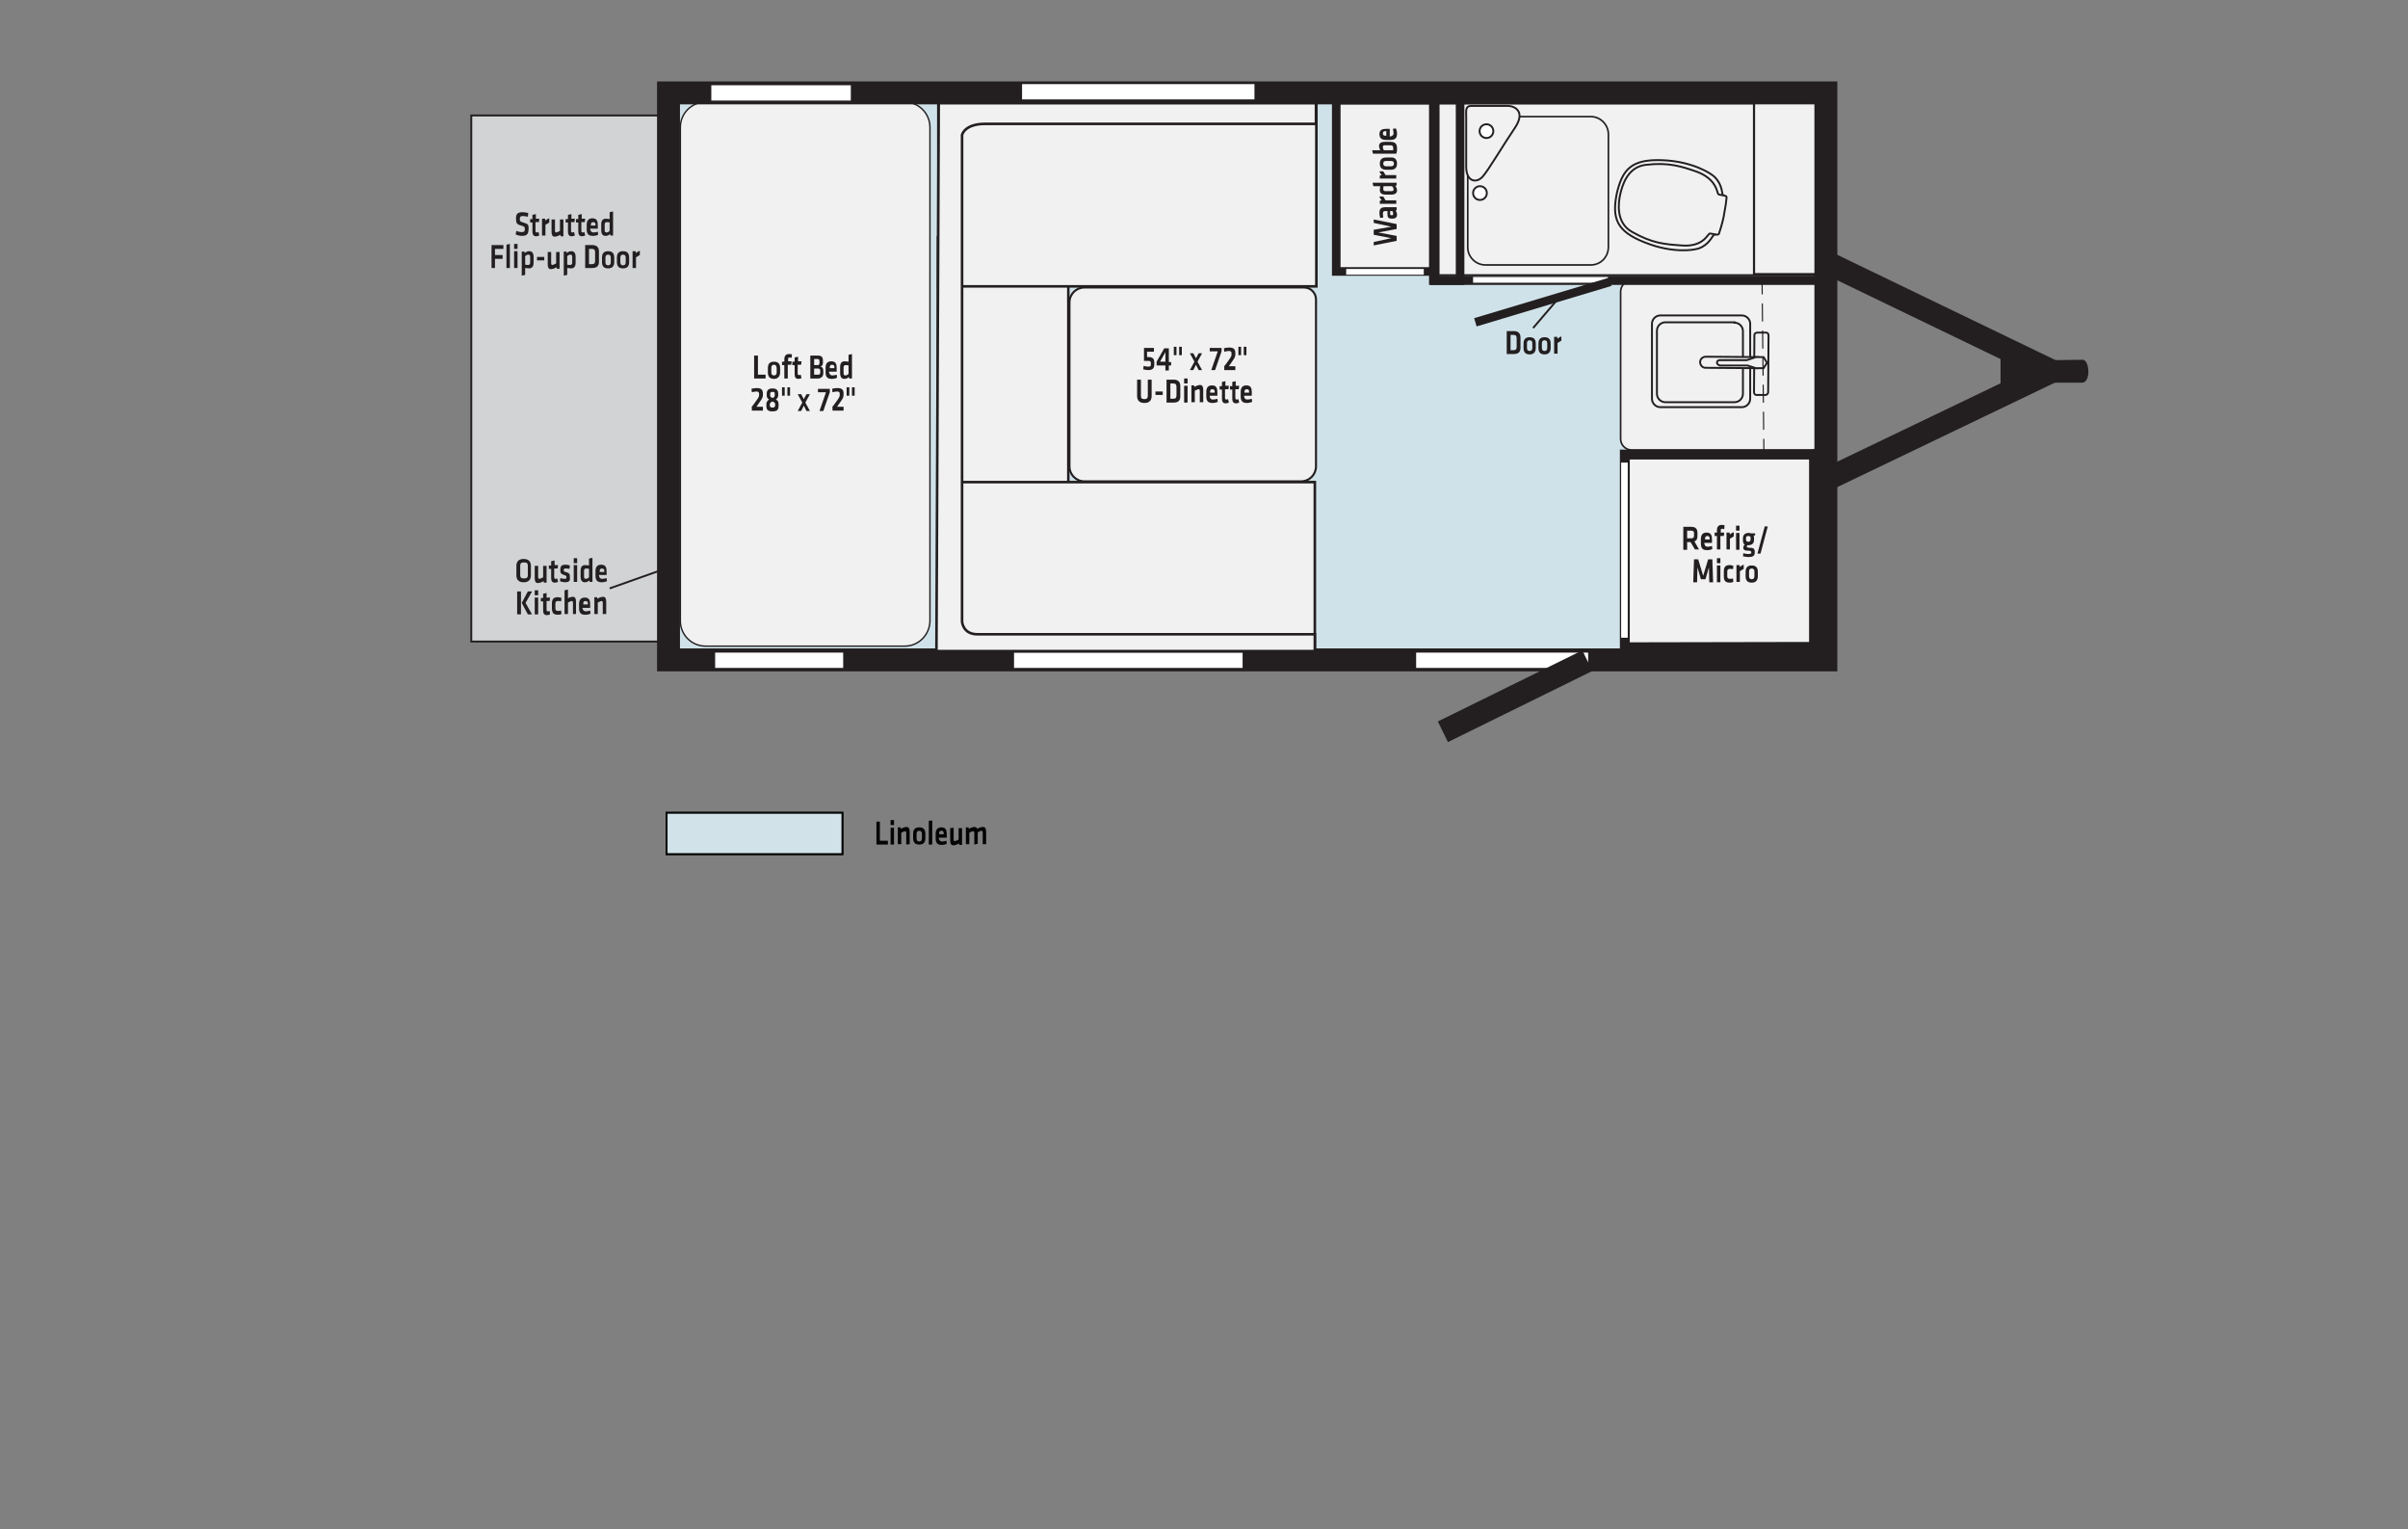<?xml version="1.0" encoding="utf-8"?>
<!-- Generator: Adobe Illustrator 24.3.0, SVG Export Plug-In . SVG Version: 6.00 Build 0)  -->
<svg version="1.1" xmlns="http://www.w3.org/2000/svg" xmlns:xlink="http://www.w3.org/1999/xlink" x="0px" y="0px"
	 viewBox="0 0 630 400" style="enable-background:new 0 0 630 400;" xml:space="preserve">
<rect x="0" y="0" width="630" height="400" fill="#808080" stroke="none"/>
<style type="text/css">
	.st0{fill:#040404;}
	.st1{fill-rule:evenodd;clip-rule:evenodd;fill:#D1D5D8;stroke:#060606;stroke-width:0.5;}
	.st2{fill-rule:evenodd;clip-rule:evenodd;fill:#D1E3E9;stroke:#060606;stroke-width:0.5;}
	.st3{fill:#D0E2E9;stroke:#231F20;stroke-width:0.5;}
	.st4{fill:#F1F1F2;stroke:#231F20;stroke-width:0.568;}
	.st5{fill:#D1D3D4;stroke:#231F20;stroke-width:0.5;}
	.st6{fill:#F1F1F2;stroke:#231F20;stroke-width:0.431;stroke-linejoin:round;stroke-miterlimit:11.474;}
	.st7{fill:#F1F1F2;stroke:#231F20;stroke-width:0.367;stroke-linecap:round;stroke-linejoin:round;}
	.st8{fill:#F1F1F2;stroke:#231F20;stroke-width:0.5;stroke-miterlimit:11.474;}
	.st9{fill:none;stroke:#231F20;stroke-width:6;}
	.st10{fill:#231F20;}
	.st11{fill:#F1F1F2;stroke:#231F20;stroke-width:2.591;}
	.st12{fill:none;stroke:#FFFFFF;stroke-width:1.725;}
	.st13{fill:#F1F1F2;stroke:#231F20;stroke-width:2.253;}
	.st14{fill:none;stroke:#FFFFFF;stroke-width:1.5;}
	.st15{fill:#D0D2D3;stroke:#FFFFFF;stroke-width:4;}
	.st16{fill:#F1F1F2;stroke:#231F20;stroke-width:0.5;}
	.st17{fill:none;stroke:#231F20;stroke-width:0.295;stroke-dasharray:4.723,2.361;}
	.st18{fill:none;stroke:#231F20;stroke-width:2.25;}
	.st19{fill:#FFFFFF;stroke:#231F20;stroke-width:0.5;}
	.st20{fill:#F1F1F2;stroke:#231F20;stroke-width:0.65;}
	.st21{fill:#F1F1F2;stroke:#231F20;stroke-width:0.678;}
	.st22{fill:#F1F1F2;stroke:#231F20;stroke-width:0.544;}
	.st23{fill:none;stroke:#231F20;stroke-width:0.5;}
</style>
<g id="Layer_1">
	<g id="Layer_1_1_">
		<g id="Layer_3">
			<g id="Layer_1_2_">
				<g>
					<path class="st0" d="M230.2,219.9h2.1v1h-3v-6h0.9V219.9z"/>
					<path class="st0" d="M233,215.8v-1.3h0.9v1.3H233z M233,220.9v-4.4h0.9v4.4H233z"/>
					<path class="st0" d="M237.1,220.9v-3.1c0-0.2-0.1-0.4-0.3-0.4s-0.6,0.2-1,0.4v3h-0.9v-4.4h0.7l0.1,0.4c0.5-0.3,1-0.5,1.5-0.5
						c0.6,0,0.8,0.5,0.8,1.3v3.2L237.1,220.9L237.1,220.9z"/>
					<path class="st0" d="M240.5,220.9c-1.3,0-1.6-0.8-1.6-1.7v-1.1c0-0.9,0.3-1.7,1.6-1.7s1.6,0.8,1.6,1.7v1.1
						C242.1,220.1,241.8,220.9,240.5,220.9z M240.5,217.3c-0.5,0-0.7,0.3-0.7,0.8v1.2c0,0.5,0.2,0.8,0.7,0.8s0.7-0.3,0.7-0.8v-1.2
						C241.2,217.6,241,217.3,240.5,217.3z"/>
					<path class="st0" d="M243,220.9v-6.2l0.9-0.1v6.3H243L243,220.9z"/>
					<path class="st0" d="M246.5,220.1c0.3,0,0.7-0.1,1.1-0.2l0.1,0.8c-0.4,0.2-0.9,0.3-1.3,0.3c-1.2,0-1.6-0.6-1.6-1.7v-1.2
						c0-0.9,0.3-1.7,1.5-1.7s1.4,0.8,1.4,1.8v0.9h-2.1v0.2C245.8,219.8,245.9,220.1,246.5,220.1z M245.8,218.2h1.1V218
						c0-0.4-0.1-0.7-0.6-0.7s-0.6,0.3-0.6,0.7L245.8,218.2L245.8,218.2z"/>
					<path class="st0" d="M249.5,216.5v3.1c0,0.2,0.1,0.4,0.3,0.4s0.6-0.2,1-0.4v-3h0.9v4.4H251l-0.1-0.4c-0.5,0.3-1,0.5-1.5,0.5
						c-0.6,0-0.8-0.5-0.8-1.3v-3.2L249.5,216.5L249.5,216.5z"/>
					<path class="st0" d="M254.9,220.9v-3.1c0-0.2-0.1-0.4-0.3-0.4s-0.6,0.2-1,0.4v3h-0.9v-4.4h0.7l0.1,0.4c0.5-0.3,1-0.5,1.5-0.5
						c0.3,0,0.6,0.2,0.7,0.5c0.4-0.3,1-0.5,1.5-0.5c0.6,0,0.8,0.5,0.8,1.3v3.2h-0.9v-3.1c0-0.2-0.1-0.4-0.3-0.4
						c-0.2,0-0.7,0.2-1,0.4v3L254.9,220.9L254.9,220.9z"/>
				</g>
				<rect x="174.4" y="212.6" class="st1" width="46" height="10.8"/>
				<rect x="174.4" y="212.6" class="st2" width="46" height="10.8"/>
			</g>
		</g>
	</g>
	<rect x="175.3" y="25.3" class="st3" width="301.2" height="148.8"/>
	<rect x="376" y="27" class="st4" width="99.9" height="45"/>
	<rect x="458.9" y="25.6" class="st4" width="18.3" height="46.1"/>
	<rect x="123.3" y="30.2" class="st5" width="49.4" height="137.6"/>
	<path class="st6" d="M416.2,69.3h-27.6c-2.5,0-4.6-2.1-4.6-4.6V35.1c0-2.5,2.1-4.6,4.6-4.6h27.6c2.5,0,4.6,2.1,4.6,4.6v29.5
		C420.8,67.2,418.8,69.3,416.2,69.3z"/>
	<path class="st6" d="M474,117.7h-47.1c-1.6,0-2.9-1.3-2.9-2.9V76.3c0-1.6,1.3-2.9,2.9-2.9H474c1.6,0,2.9,1.3,2.9,2.9v38.6
		C476.9,116.5,475.6,117.7,474,117.7z"/>
	<path class="st7" d="M236.7,169h-52.1c-3.6,0-6.6-2.9-6.6-6.6V33.3c0-3.6,2.9-6.6,6.6-6.6h52.1c3.6,0,6.6,2.9,6.6,6.6v129.2
		C243.2,166.1,240.3,169,236.7,169z"/>
	<g>
		<path class="st8" d="M448.9,61.3c0,0-0.4-0.1-0.8,0.5c-0.4,0.6-1.8,3-4.6,3.4c0,0-5.5,1.3-13.2-1.8c-7.4-2.9-8.6-6.3-7.3-12.8l0,0
			c1.5-6.4,3.9-9,11.9-8.7c8.2,0.3,12.8,3.7,12.8,3.7c2.4,1.5,2.8,4.2,2.9,4.9c0.1,0.7,0.5,0.8,0.5,0.8L448.9,61.3z"/>
		<path class="st8" d="M423.9,50.8c0.5-2.1,1.8-7.2,6.8-7.7c6-0.7,9.4,0.5,13.2,1.8c4.6,1.7,5.2,4.7,5.4,5.2
			c0.2,0.5,0.1,0.7,0.5,0.8c0.5,0.1,0.1,0,1.1,0.2s0.8,0.4,0.8,0.8c0,0.4-0.3,2.5-0.7,4.5l0,0.1c-0.4,2-1.1,4.1-1.2,4.4
			c-0.1,0.3-0.1,0.6-1.1,0.4c-1-0.2-0.6-0.1-1.1-0.2c-0.5-0.1-0.4,0.1-0.8,0.5c-0.4,0.4-1.9,3-6.8,2.6c-4.3-0.3-7.7-0.5-13.1-3.6
			C422.7,58.2,423.4,53,423.9,50.8z"/>
	</g>
	<polyline class="st9" points="477.2,68.3 536.9,97.1 476.9,125.9 	"/>
	<polygon class="st10" points="523.4,88.1 523.4,106.2 540.2,97.6 	"/>
	<path class="st10" d="M537.1,94.2c0,0,6-0.1,7.8-0.1s2.2,6-0.2,6c-2.3,0-7.9,0-7.9,0S537.2,93.9,537.1,94.2z"/>
	<polygon class="st11" points="425.1,169.3 425.1,118.9 474.6,118.9 474.6,169.2 	"/>
	<line class="st12" x1="425" y1="166.8" x2="425" y2="121"/>
	<polygon class="st13" points="375.5,71 349.6,71 349.6,26.2 375.5,26.2 	"/>
	<line class="st14" x1="372.5" y1="71.1" x2="352.2" y2="71.1"/>
	<rect x="174.9" y="24.3" class="st9" width="302.8" height="148.3"/>
	<line class="st15" x1="370.5" y1="172.7" x2="415.5" y2="172.7"/>
	<line class="st9" x1="415.3" y1="172.8" x2="377.5" y2="191.4"/>
	<line class="st15" x1="328.2" y1="24" x2="267.4" y2="24"/>
	<g>
		<path class="st16" d="M455.7,82.5c1.2,0,2.2,1,2.2,2.2v19.6c0,1.2-1,2.2-2.2,2.2h-21.3c-1.2,0-2.2-1-2.2-2.2V84.7
			c0-1.2,1-2.2,2.2-2.2H455.7z"/>
		<path class="st16" d="M453.8,84.4c1.2,0,2.2,1,2.2,2.2v16.4c0,1.2-1,2.2-2.2,2.2h-18.1c-1.2,0-2.2-1-2.2-2.2V86.5
			c0-1.2,1-2.2,2.2-2.2H453.8z"/>
		<g>
			<g>
				<g>
					<g>
						<path class="st16" d="M462.7,87.7c0-0.4-0.3-0.7-0.6-0.7l-2.4,0c-0.4,0-0.7,0.3-0.7,0.6l-0.1,15c0,0.4,0.3,0.7,0.6,0.7l2.4,0
							c0.4,0,0.6-0.3,0.7-0.6L462.7,87.7z"/>
						<path class="st16" d="M446.3,93.3c-0.8,0-1.5,0.6-1.5,1.4l0,0c0,0.8,0.6,1.5,1.4,1.5l13.6,0.1c0.8,0,1.4-0.6,1.5-1.4l0,0
							c0-0.8-0.6-1.5-1.4-1.5L446.3,93.3z"/>
						<path class="st16" d="M450,95.6l7.2,0l2.2,0.7l2,0l0.9-1.4l-0.9-1.5l-2,0l-2.4,0.8l-7.1,0c-0.4,0-0.7,0.3-0.7,0.7
							C449.3,95.3,449.6,95.5,450,95.6z"/>
					</g>
				</g>
			</g>
		</g>
	</g>
	<line class="st17" x1="461.5" y1="119.5" x2="461" y2="72.8"/>
	<line class="st15" x1="187.1" y1="172.7" x2="220.6" y2="172.7"/>
	<line class="st15" x1="186.1" y1="24.3" x2="222.6" y2="24.3"/>
	<path class="st16" d="M385,27.7c3.2,0,7.8,0,9.5,0s4.8,1.4,1.8,5.8s-6.8,10.9-8.4,12.7c-1.6,1.8-4.3,1.4-4.3-2.6s0-11.2,0-13
		C383.6,29,383.3,27.7,385,27.7z"/>
	<rect x="375.3" y="24.6" class="st18" width="101.2" height="48.8"/>
	<line class="st14" x1="420.7" y1="73.2" x2="385.4" y2="73.2"/>
	<circle class="st19" cx="387.2" cy="50.5" r="1.8"/>
	<circle class="st19" cx="388.9" cy="34.3" r="1.8"/>
	<line class="st15" x1="265.3" y1="172.7" x2="325.1" y2="172.7"/>
	<line class="st18" x1="421.3" y1="73.7" x2="386" y2="84.3"/>
	<rect x="375" y="23.5" class="st18" width="7" height="49.9"/>
	<rect x="245.4" y="62.1" class="st20" width="34.1" height="74"/>
	<g id="Dinette_1_">
		<rect x="245.9" y="126.1" class="st21" width="98.1" height="44.2"/>
		<rect x="245.5" y="27" class="st21" width="98.9" height="47.9"/>
	</g>
	<path class="st21" d="M251.7,162.6V35.3c0,0,0.6-2.9,6-2.9s86.6,0,86.6,0v-5.4h-98.7l-0.6,143.3l99,0v-4.4c0,0-84.6,0-88.3,0
		C251.9,165.9,251.7,162.6,251.7,162.6z"/>
	<path class="st22" d="M340.4,125.9h-56.7c-2.2,0-3.9-1.8-3.9-3.9V79.1c0-2.2,1.8-3.9,3.9-3.9h57.5c1.7,0,3.1,1.4,3.1,3.1V122
		C344.3,124.1,342.6,125.9,340.4,125.9z"/>
</g>
<g id="type_1_">
	<g>
		<path class="st10" d="M443.5,143.8l-1.2-2h-0.9v2h-1v-6h2.1c1.2,0,1.6,0.6,1.6,1.6v0.8c0,0.7-0.2,1.2-0.8,1.4l1.2,2.1H443.5z
			 M442.5,138.8h-1.1v2h1.1c0.5,0,0.7-0.2,0.7-0.7v-0.6C443.2,139,443,138.8,442.5,138.8z"/>
		<path class="st10" d="M446.8,143c0.4,0,0.7-0.1,1.1-0.2l0.1,0.8c-0.4,0.2-0.9,0.3-1.4,0.3c-1.2,0-1.6-0.6-1.6-1.7V141
			c0-0.9,0.3-1.7,1.5-1.7c1.2,0,1.4,0.8,1.4,1.8v0.9h-2v0.2C446.1,142.8,446.2,143,446.8,143z M446.1,141.1h1.2v-0.2
			c0-0.4-0.1-0.7-0.6-0.7s-0.6,0.3-0.6,0.7V141.1z"/>
		<path class="st10" d="M451.1,138.4c-0.2,0-0.4-0.1-0.5-0.1c-0.4,0-0.4,0.2-0.4,0.5v0.5h0.9l-0.1,0.9h-0.9v3.5h-0.9v-3.5h-0.6v-0.9
			h0.6v-0.6c0-0.9,0.4-1.4,1.2-1.4c0.3,0,0.6,0,0.8,0.1L451.1,138.4z"/>
		<path class="st10" d="M453.6,140.3c-0.4,0.2-0.6,0.4-1,0.6v2.8h-0.9v-4.4h0.8l0.1,0.5c0.2-0.2,0.6-0.5,1-0.6L453.6,140.3z"/>
		<path class="st10" d="M454.2,138.8v-1.3h0.9v1.3H454.2z M454.2,143.8v-4.4h0.9v4.4H454.2z"/>
		<path class="st10" d="M457.2,142.6c-0.1,0.1-0.2,0.2-0.2,0.4c0,0.1,0.1,0.2,0.2,0.2c0.4,0.1,0.6,0.1,1.1,0.1
			c0.6,0.1,0.8,0.4,0.8,1.1c0,0.9-0.3,1.3-1.7,1.3c-0.4,0-1-0.1-1.4-0.2l0.1-0.8c0.4,0.1,0.8,0.2,1.2,0.2c0.7,0,0.9-0.1,0.9-0.4
			c0-0.3-0.1-0.3-0.3-0.4c-0.4-0.1-0.6-0.1-1.1-0.1c-0.5-0.1-0.7-0.3-0.7-0.8c0-0.4,0.2-0.6,0.4-0.7c-0.3-0.2-0.5-0.6-0.5-1.2v-0.4
			c0-0.9,0.4-1.5,1.5-1.5c0.2,0,0.4,0,0.6,0.1h1.1v0.5c-0.1,0-0.3,0.1-0.4,0.1c0.1,0.2,0.1,0.4,0.1,0.7v0.4c0,0.9-0.5,1.4-1.5,1.4
			C457.4,142.6,457.3,142.6,457.2,142.6z M457.4,140.2c-0.5,0-0.6,0.2-0.6,0.6v0.3c0,0.4,0.2,0.6,0.6,0.6c0.4,0,0.6-0.2,0.6-0.6
			v-0.3C458.1,140.4,457.9,140.2,457.4,140.2z"/>
		<path class="st10" d="M460.6,144.8h-0.8l1.9-7.1h0.8L460.6,144.8z"/>
		<path class="st10" d="M446.2,151.5H445l-0.9-3.1l-0.1,3.9h-1l0.2-6h1.1l1.3,4.3l1.3-4.3h1.1l0.2,6h-1l-0.1-3.9L446.2,151.5z"/>
		<path class="st10" d="M449.2,147.3V146h0.9v1.3H449.2z M449.2,152.3v-4.4h0.9v4.4H449.2z"/>
		<path class="st10" d="M451,150.7v-1.2c0-1.2,0.4-1.7,1.6-1.7c0.3,0,0.6,0.1,0.9,0.2l-0.1,0.9c-0.2-0.1-0.6-0.1-0.8-0.1
			c-0.5,0-0.7,0.2-0.7,0.7v1.2c0,0.5,0.2,0.7,0.7,0.7c0.2,0,0.5,0,0.8-0.1l0.1,0.9c-0.2,0.1-0.6,0.2-0.9,0.2
			C451.4,152.4,451,151.9,451,150.7z"/>
		<path class="st10" d="M456.2,148.8c-0.4,0.2-0.6,0.4-1,0.6v2.8h-0.9v-4.4h0.8l0.1,0.5c0.2-0.2,0.6-0.5,1-0.6L456.2,148.8z"/>
		<path class="st10" d="M458.3,152.4c-1.3,0-1.6-0.8-1.6-1.7v-1.1c0-0.9,0.3-1.7,1.6-1.7c1.3,0,1.6,0.8,1.6,1.7v1.1
			C459.9,151.5,459.6,152.4,458.3,152.4z M458.3,148.7c-0.5,0-0.7,0.3-0.7,0.8v1.2c0,0.5,0.2,0.8,0.7,0.8c0.5,0,0.7-0.3,0.7-0.8
			v-1.2C459,149,458.8,148.7,458.3,148.7z"/>
	</g>
	<g>
		<path class="st10" d="M364,59.3l-4.6-1v-0.9l6,1.2v1.3l-4.8,0.9l4.8,0.9V63l-6,1.2v-0.9l4.6-1l-4.6-0.9v-1.3L364,59.3z"/>
		<path class="st10" d="M365.4,54.2V55l-0.3,0.1c0.3,0.3,0.4,0.7,0.4,1.1c0,0.7-0.5,1-1.3,1c-0.9,0-1.2-0.3-1.2-1.1v-0.9h-0.5
			c-0.5,0-0.7,0.1-0.7,0.7c0,0.3,0.1,0.7,0.1,1l-0.8,0.1c-0.1-0.3-0.2-0.9-0.2-1.3c0-1.2,0.5-1.5,1.6-1.5H365.4z M363.7,55.2v0.7
			c0,0.3,0.1,0.4,0.4,0.4c0.3,0,0.4-0.1,0.4-0.4c0-0.3-0.1-0.5-0.2-0.7H363.7z"/>
		<path class="st10" d="M361.9,51.4c0.2,0.4,0.4,0.6,0.6,1h2.8v0.9H361v-0.8l0.5-0.1c-0.2-0.2-0.5-0.6-0.6-1L361.9,51.4z"/>
		<path class="st10" d="M362.5,50.9c-1,0-1.5-0.4-1.5-1.2c0-0.3,0.1-0.7,0.1-1h-1.8l-0.2-0.9h6.3v0.7l-0.4,0.1
			c0.3,0.3,0.5,0.7,0.5,1.2c0,0.7-0.5,1.1-1.5,1.1H362.5z M362,48.7c-0.1,0.2-0.1,0.6-0.1,0.8c0,0.3,0.2,0.5,0.6,0.5h1.5
			c0.4,0,0.6-0.1,0.6-0.5c0-0.3-0.2-0.6-0.4-0.8H362z"/>
		<path class="st10" d="M361.9,44.8c0.2,0.4,0.4,0.6,0.6,1h2.8v0.9H361v-0.8l0.5-0.1c-0.2-0.2-0.5-0.6-0.6-1L361.9,44.8z"/>
		<path class="st10" d="M365.5,42.8c0,1.3-0.8,1.6-1.7,1.6h-1.1c-0.9,0-1.7-0.3-1.7-1.6c0-1.3,0.8-1.6,1.7-1.6h1.1
			C364.7,41.1,365.5,41.5,365.5,42.8z M361.9,42.8c0,0.5,0.3,0.7,0.8,0.7h1.2c0.5,0,0.8-0.2,0.8-0.7c0-0.5-0.3-0.7-0.8-0.7h-1.2
			C362.1,42.1,361.9,42.3,361.9,42.8z"/>
		<path class="st10" d="M363.7,37.1c1.1,0,1.8,0.3,1.8,1.7c0,0.4,0,1-0.2,1.4h-6.1l-0.2-0.9h2.1c-0.1-0.3-0.3-0.7-0.3-1.1
			c0-0.8,0.6-1.1,1.5-1.1H363.7z M364.5,39.3c0-0.2,0-0.4,0-0.6c0-0.6-0.3-0.7-0.8-0.7h-1.4c-0.4,0-0.5,0.1-0.5,0.5
			c0,0.3,0.1,0.6,0.3,0.8H364.5z"/>
		<path class="st10" d="M364.6,34.8c0-0.4-0.1-0.7-0.2-1.1l0.8-0.1c0.2,0.4,0.3,0.9,0.3,1.4c0,1.2-0.6,1.6-1.7,1.6h-1.2
			c-0.9,0-1.7-0.3-1.7-1.5s0.8-1.4,1.8-1.4h0.9v2h0.2C364.4,35.5,364.6,35.3,364.6,34.8z M362.7,35.5v-1.2h-0.2
			c-0.4,0-0.7,0.1-0.7,0.6c0,0.5,0.3,0.6,0.7,0.6H362.7z"/>
	</g>
	<g>
		<path class="st10" d="M299.2,91h2.7v1h-1.8v1.4c0.3,0,0.4,0,0.7,0c0.9,0.1,1.2,0.6,1.2,1.4v0.5c0,0.9-0.3,1.5-1.6,1.5
			c-0.5,0-0.9-0.1-1.3-0.2l0.1-0.9c0.4,0.1,0.8,0.2,1.2,0.2c0.7,0,0.7-0.2,0.7-0.7V95c0-0.4-0.1-0.6-0.6-0.6c-0.5,0-0.8,0-1.2,0V91z
			"/>
		<path class="st10" d="M305.8,95.6v1.3h-0.9v-1.3h-2.3v-1l2-3.5h1.2v3.6h0.6v0.9H305.8z M304.9,94.6v-2.5l-1.4,2.5H304.9z"/>
		<path class="st10" d="M307.1,92.9v-2.2h0.7v2.2H307.1z M308.5,92.9v-2.2h0.7v2.2H308.5z"/>
		<path class="st10" d="M311.3,96.8l1.2-2.2l-1.2-2.2h0.9l0.7,1.3l0.7-1.3h0.9l-1.2,2.2l1.2,2.2h-0.9l-0.7-1.4l-0.7,1.4H311.3z"/>
		<path class="st10" d="M316.5,91h3.1v0.9l-1.7,4.9h-1l1.7-4.9h-2.1V91z"/>
		<path class="st10" d="M320.2,95.9c0.6-0.7,0.6-0.8,1.2-1.6c0.7-1,0.8-1.1,0.8-1.7v-0.2c0-0.4-0.2-0.6-0.7-0.6
			c-0.3,0-0.8,0.1-1.2,0.2l-0.1-0.9c0.3-0.1,0.8-0.2,1.4-0.2c1.2,0,1.6,0.5,1.6,1.4v0.2c0,0.8-0.1,1-0.8,2c-0.4,0.6-0.6,0.9-0.9,1.3
			h1.7v1h-2.9V95.9z"/>
		<path class="st10" d="M324,92.9v-2.2h0.7v2.2H324z M325.4,92.9v-2.2h0.7v2.2H325.4z"/>
		<path class="st10" d="M301.3,99.3v4.3c0,0.9-0.4,1.8-1.9,1.8s-1.9-0.9-1.9-1.8v-4.3h1v4.2c0,0.6,0.2,0.9,0.9,0.9s0.9-0.3,0.9-0.9
			v-4.2H301.3z"/>
		<path class="st10" d="M302.3,102.4h1.9v0.9h-1.9V102.4z"/>
		<path class="st10" d="M307.1,99.3c1.2,0,1.7,0.7,1.7,1.6v2.8c0,0.9-0.4,1.6-1.7,1.6h-1.9v-6H307.1z M306.2,104.3h0.8
			c0.6,0,0.8-0.3,0.8-0.9v-2.2c0-0.6-0.2-0.9-0.8-0.9h-0.8V104.3z"/>
		<path class="st10" d="M309.8,100.3v-1.3h0.9v1.3H309.8z M309.8,105.3v-4.4h0.9v4.4H309.8z"/>
		<path class="st10" d="M313.9,105.3v-3.1c0-0.2-0.1-0.4-0.3-0.4c-0.2,0-0.6,0.2-1,0.4v3h-0.9v-4.4h0.7l0.1,0.4
			c0.5-0.3,1-0.5,1.5-0.5c0.6,0,0.8,0.5,0.8,1.3v3.2H313.9z"/>
		<path class="st10" d="M317.4,104.5c0.4,0,0.7-0.1,1.1-0.2l0.1,0.8c-0.4,0.2-0.9,0.3-1.4,0.3c-1.2,0-1.6-0.6-1.6-1.7v-1.2
			c0-0.9,0.3-1.7,1.5-1.7c1.2,0,1.4,0.8,1.4,1.8v0.9h-2v0.2C316.6,104.3,316.8,104.5,317.4,104.5z M316.6,102.7h1.2v-0.2
			c0-0.4-0.1-0.7-0.6-0.7s-0.6,0.3-0.6,0.7V102.7z"/>
		<path class="st10" d="M321.5,105.3c-0.2,0.1-0.6,0.2-0.8,0.2c-0.7,0-1-0.4-1-1.2v-2.4h-0.6v-0.9h0.6v-1.1l0.9-0.2v1.2h0.9
			l-0.1,0.9h-0.9v2.3c0,0.2,0.1,0.4,0.3,0.4c0.1,0,0.3,0,0.5-0.1L321.5,105.3z"/>
		<path class="st10" d="M324.2,105.3c-0.2,0.1-0.6,0.2-0.8,0.2c-0.7,0-1-0.4-1-1.2v-2.4h-0.6v-0.9h0.6v-1.1l0.9-0.2v1.2h0.9
			l-0.1,0.9h-0.9v2.3c0,0.2,0.1,0.4,0.3,0.4c0.1,0,0.3,0,0.5-0.1L324.2,105.3z"/>
		<path class="st10" d="M326.4,104.5c0.4,0,0.7-0.1,1.1-0.2l0.1,0.8c-0.4,0.2-0.9,0.3-1.4,0.3c-1.2,0-1.6-0.6-1.6-1.7v-1.2
			c0-0.9,0.3-1.7,1.5-1.7c1.2,0,1.4,0.8,1.4,1.8v0.9h-2v0.2C325.6,104.3,325.8,104.5,326.4,104.5z M325.6,102.7h1.2v-0.2
			c0-0.4-0.1-0.7-0.6-0.7s-0.6,0.3-0.6,0.7V102.7z"/>
	</g>
	<g>
		<path class="st10" d="M198.2,98h2.1v1h-3v-6h1V98z"/>
		<path class="st10" d="M202.5,99.1c-1.3,0-1.6-0.8-1.6-1.7v-1.1c0-0.9,0.3-1.7,1.6-1.7s1.6,0.8,1.6,1.7v1.1
			C204.1,98.2,203.7,99.1,202.5,99.1z M202.5,95.4c-0.5,0-0.7,0.3-0.7,0.8v1.2c0,0.5,0.2,0.8,0.7,0.8c0.5,0,0.7-0.3,0.7-0.8v-1.2
			C203.1,95.7,203,95.4,202.5,95.4z"/>
		<path class="st10" d="M207.1,93.6c-0.2,0-0.4-0.1-0.5-0.1c-0.4,0-0.4,0.2-0.4,0.5v0.5h0.9l-0.1,0.9h-0.9V99h-0.9v-3.5h-0.6v-0.9
			h0.6V94c0-0.9,0.4-1.4,1.2-1.4c0.3,0,0.6,0,0.8,0.1L207.1,93.6z"/>
		<path class="st10" d="M209.7,98.9c-0.2,0.1-0.6,0.2-0.8,0.2c-0.7,0-1-0.4-1-1.2v-2.4h-0.6v-0.9h0.6v-1.1l0.9-0.2v1.2h0.9l-0.1,0.9
			h-0.9v2.3c0,0.2,0.1,0.4,0.3,0.4c0.1,0,0.3,0,0.5-0.1L209.7,98.9z"/>
		<path class="st10" d="M212,99v-6h2c1,0,1.3,0.5,1.3,1.3v0.6c0,0.5-0.2,0.8-0.6,1c0.5,0.1,0.7,0.5,0.7,1.1v0.6
			c0,0.8-0.5,1.4-1.4,1.4H212z M214.4,94.4c0-0.3-0.2-0.5-0.5-0.5H213v1.6h0.9c0.4,0,0.5-0.2,0.5-0.6V94.4z M214.6,97
			c0-0.4-0.2-0.6-0.5-0.6H213V98h1c0.4,0,0.6-0.1,0.6-0.6V97z"/>
		<path class="st10" d="M217.8,98.2c0.4,0,0.7-0.1,1.1-0.2l0.1,0.8c-0.4,0.2-0.9,0.3-1.4,0.3c-1.2,0-1.6-0.6-1.6-1.7v-1.2
			c0-0.9,0.3-1.7,1.5-1.7s1.4,0.8,1.4,1.8v0.9h-2v0.2C217.1,98,217.3,98.2,217.8,98.2z M217.1,96.3h1.2v-0.2c0-0.4-0.1-0.7-0.6-0.7
			s-0.6,0.3-0.6,0.7V96.3z"/>
		<path class="st10" d="M219.8,96c0-1,0.4-1.5,1.2-1.5c0.3,0,0.7,0.1,1,0.1v-1.8l0.9-0.2V99h-0.7l-0.1-0.4c-0.3,0.3-0.7,0.5-1.2,0.5
			c-0.7,0-1.1-0.5-1.1-1.5V96z M222,95.6c-0.2-0.1-0.6-0.1-0.8-0.1c-0.3,0-0.5,0.2-0.5,0.6v1.5c0,0.4,0.1,0.6,0.5,0.6
			c0.3,0,0.6-0.2,0.8-0.4V95.6z"/>
		<path class="st10" d="M196.6,106.5c0.6-0.7,0.6-0.8,1.2-1.6c0.7-1,0.8-1.1,0.8-1.7v-0.2c0-0.4-0.2-0.6-0.7-0.6
			c-0.3,0-0.8,0.1-1.2,0.2l-0.1-0.9c0.3-0.1,0.8-0.2,1.4-0.2c1.2,0,1.6,0.5,1.6,1.4v0.2c0,0.8-0.1,1-0.8,2c-0.4,0.6-0.6,0.9-0.9,1.3
			h1.7v1h-2.9V106.5z"/>
		<path class="st10" d="M203,104.5c0.6,0.3,0.7,0.7,0.7,1.2v0.4c0,1.1-0.4,1.5-1.6,1.5s-1.6-0.4-1.6-1.5v-0.4c0-0.5,0.2-0.8,0.7-1.2
			c-0.5-0.3-0.6-0.7-0.6-1.1V103c0-0.9,0.4-1.4,1.5-1.4c1.1,0,1.5,0.5,1.5,1.4v0.4C203.6,103.8,203.4,104.2,203,104.5z M202.1,105
			c-0.6,0.3-0.7,0.5-0.7,0.8v0.2c0,0.4,0.2,0.6,0.7,0.6s0.7-0.2,0.7-0.6v-0.2C202.8,105.4,202.7,105.3,202.1,105z M202.1,104.1
			c0.5-0.2,0.6-0.4,0.6-0.7V103c0-0.4-0.1-0.5-0.6-0.5s-0.6,0.2-0.6,0.5v0.4C201.5,103.7,201.6,103.9,202.1,104.1z"/>
		<path class="st10" d="M204.6,103.5v-2.2h0.7v2.2H204.6z M206,103.5v-2.2h0.7v2.2H206z"/>
		<path class="st10" d="M208.7,107.5l1.2-2.2l-1.2-2.2h0.9l0.7,1.3l0.7-1.3h0.9l-1.2,2.2l1.2,2.2h-0.9l-0.7-1.4l-0.7,1.4H208.7z"/>
		<path class="st10" d="M214,101.7h3.1v0.9l-1.7,4.9h-1l1.7-4.9H214V101.7z"/>
		<path class="st10" d="M217.7,106.5c0.6-0.7,0.6-0.8,1.2-1.6c0.7-1,0.8-1.1,0.8-1.7v-0.2c0-0.4-0.2-0.6-0.7-0.6
			c-0.3,0-0.8,0.1-1.2,0.2l-0.1-0.9c0.3-0.1,0.8-0.2,1.4-0.2c1.2,0,1.6,0.5,1.6,1.4v0.2c0,0.8-0.1,1-0.8,2c-0.4,0.6-0.6,0.9-0.9,1.3
			h1.7v1h-2.9V106.5z"/>
		<path class="st10" d="M221.5,103.5v-2.2h0.7v2.2H221.5z M222.9,103.5v-2.2h0.7v2.2H222.9z"/>
	</g>
	<g>
		<path class="st10" d="M136.5,61.7c-0.6,0-1.2-0.2-1.6-0.4l0.2-0.9c0.5,0.2,0.9,0.3,1.4,0.3c0.7,0,0.8-0.2,0.8-0.7
			c0-0.7,0-0.7-0.9-1c-1.2-0.3-1.4-0.6-1.4-1.9c0-1.1,0.4-1.6,1.7-1.6c0.4,0,1,0.1,1.5,0.2l-0.1,1c-0.4-0.1-0.9-0.2-1.3-0.2
			c-0.6,0-0.8,0.2-0.8,0.7c0,0.7,0,0.7,0.9,1c1.4,0.4,1.4,0.6,1.4,1.8C138.2,61.1,138,61.7,136.5,61.7z"/>
		<path class="st10" d="M141.1,61.6c-0.2,0.1-0.6,0.2-0.8,0.2c-0.7,0-1-0.4-1-1.2v-2.4h-0.6v-0.9h0.6v-1.1l0.9-0.2v1.2h0.9l-0.1,0.9
			h-0.9v2.3c0,0.2,0.1,0.4,0.3,0.4c0.1,0,0.3,0,0.5-0.1L141.1,61.6z"/>
		<path class="st10" d="M143.7,58.2c-0.4,0.2-0.6,0.4-1,0.6v2.8h-0.9v-4.4h0.8l0.1,0.5c0.2-0.2,0.6-0.5,1-0.6L143.7,58.2z"/>
		<path class="st10" d="M145.2,57.3v3.1c0,0.2,0.1,0.4,0.3,0.4c0.2,0,0.6-0.2,1-0.4v-3h0.9v4.4h-0.7l-0.1-0.4
			c-0.5,0.3-1,0.5-1.5,0.5c-0.6,0-0.8-0.5-0.8-1.3v-3.2H145.2z"/>
		<path class="st10" d="M150.4,61.6c-0.2,0.1-0.6,0.2-0.8,0.2c-0.7,0-1-0.4-1-1.2v-2.4h-0.6v-0.9h0.6v-1.1l0.9-0.2v1.2h0.9l-0.1,0.9
			h-0.9v2.3c0,0.2,0.1,0.4,0.3,0.4c0.1,0,0.3,0,0.5-0.1L150.4,61.6z"/>
		<path class="st10" d="M153.1,61.6c-0.2,0.1-0.6,0.2-0.8,0.2c-0.7,0-1-0.4-1-1.2v-2.4h-0.6v-0.9h0.6v-1.1l0.9-0.2v1.2h0.9l-0.1,0.9
			h-0.9v2.3c0,0.2,0.1,0.4,0.3,0.4c0.1,0,0.3,0,0.5-0.1L153.1,61.6z"/>
		<path class="st10" d="M155.3,60.8c0.4,0,0.7-0.1,1.1-0.2l0.1,0.8c-0.4,0.2-0.9,0.3-1.4,0.3c-1.2,0-1.6-0.6-1.6-1.7v-1.2
			c0-0.9,0.3-1.7,1.5-1.7c1.2,0,1.4,0.8,1.4,1.8v0.9h-2v0.2C154.6,60.6,154.8,60.8,155.3,60.8z M154.6,59h1.2v-0.2
			c0-0.4-0.1-0.7-0.6-0.7s-0.6,0.3-0.6,0.7V59z"/>
		<path class="st10" d="M157.3,58.7c0-1,0.4-1.5,1.2-1.5c0.3,0,0.7,0.1,1,0.1v-1.8l0.9-0.2v6.3h-0.7l-0.1-0.4
			c-0.3,0.3-0.7,0.5-1.2,0.5c-0.7,0-1.1-0.5-1.1-1.5V58.7z M159.5,58.2c-0.2-0.1-0.6-0.1-0.8-0.1c-0.3,0-0.5,0.2-0.5,0.6v1.5
			c0,0.4,0.1,0.6,0.5,0.6c0.3,0,0.6-0.2,0.8-0.4V58.2z"/>
		<path class="st10" d="M128.6,70.1v-6h3.1v1h-2.2v1.6h2v1h-2v2.4H128.6z"/>
		<path class="st10" d="M132.5,70.1V64l0.9-0.2v6.3H132.5z"/>
		<path class="st10" d="M134.5,65.1v-1.3h0.9v1.3H134.5z M134.5,70.1v-4.4h0.9v4.4H134.5z"/>
		<path class="st10" d="M139.6,68.7c0,1-0.4,1.5-1.2,1.5c-0.3,0-0.7-0.1-1-0.1v1.8l-0.9,0.2v-6.3h0.7l0.1,0.4
			c0.3-0.3,0.7-0.5,1.2-0.5c0.7,0,1.1,0.5,1.1,1.5V68.7z M137.4,69.2c0.2,0.1,0.6,0.1,0.8,0.1c0.3,0,0.5-0.2,0.5-0.6v-1.5
			c0-0.4-0.1-0.6-0.5-0.6c-0.3,0-0.6,0.2-0.8,0.4V69.2z"/>
		<path class="st10" d="M140.5,67.2h1.9v0.9h-1.9V67.2z"/>
		<path class="st10" d="M144.2,65.8v3.1c0,0.2,0.1,0.4,0.3,0.4c0.2,0,0.6-0.2,1-0.4v-3h0.9v4.4h-0.7l-0.1-0.4
			c-0.5,0.3-1,0.5-1.5,0.5c-0.6,0-0.8-0.5-0.8-1.3v-3.2H144.2z"/>
		<path class="st10" d="M150.6,68.7c0,1-0.4,1.5-1.2,1.5c-0.3,0-0.7-0.1-1-0.1v1.8l-0.9,0.2v-6.3h0.7l0.1,0.4
			c0.3-0.3,0.7-0.5,1.2-0.5c0.7,0,1.1,0.5,1.1,1.5V68.7z M148.4,69.2c0.2,0.1,0.6,0.1,0.8,0.1c0.3,0,0.5-0.2,0.5-0.6v-1.5
			c0-0.4-0.1-0.6-0.5-0.6c-0.3,0-0.6,0.2-0.8,0.4V69.2z"/>
		<path class="st10" d="M155,64.1c1.2,0,1.7,0.7,1.7,1.6v2.8c0,0.9-0.4,1.6-1.7,1.6h-1.9v-6H155z M154.1,69.1h0.8
			c0.6,0,0.8-0.3,0.8-0.9V66c0-0.6-0.2-0.9-0.8-0.9h-0.8V69.1z"/>
		<path class="st10" d="M159.1,70.2c-1.3,0-1.6-0.8-1.6-1.7v-1.1c0-0.9,0.3-1.7,1.6-1.7c1.3,0,1.6,0.8,1.6,1.7v1.1
			C160.7,69.4,160.4,70.2,159.1,70.2z M159.1,66.6c-0.5,0-0.7,0.3-0.7,0.8v1.2c0,0.5,0.2,0.8,0.7,0.8s0.7-0.3,0.7-0.8v-1.2
			C159.8,66.9,159.6,66.6,159.1,66.6z"/>
		<path class="st10" d="M163,70.2c-1.3,0-1.6-0.8-1.6-1.7v-1.1c0-0.9,0.3-1.7,1.6-1.7c1.3,0,1.6,0.8,1.6,1.7v1.1
			C164.6,69.4,164.3,70.2,163,70.2z M163,66.6c-0.5,0-0.7,0.3-0.7,0.8v1.2c0,0.5,0.2,0.8,0.7,0.8c0.5,0,0.7-0.3,0.7-0.8v-1.2
			C163.7,66.9,163.5,66.6,163,66.6z"/>
		<path class="st10" d="M167.4,66.7c-0.4,0.2-0.6,0.4-1,0.6v2.8h-0.9v-4.4h0.8l0.1,0.5c0.2-0.2,0.6-0.5,1-0.6L167.4,66.7z"/>
	</g>
	<g>
		<path class="st10" d="M396.1,86.6c1.2,0,1.7,0.7,1.7,1.6V91c0,0.9-0.4,1.6-1.7,1.6h-1.9v-6H396.1z M395.2,91.6h0.8
			c0.6,0,0.8-0.3,0.8-0.9v-2.2c0-0.6-0.2-0.9-0.8-0.9h-0.8V91.6z"/>
		<path class="st10" d="M400.2,92.7c-1.3,0-1.6-0.8-1.6-1.7v-1.1c0-0.9,0.3-1.7,1.6-1.7c1.3,0,1.6,0.8,1.6,1.7v1.1
			C401.8,91.8,401.5,92.7,400.2,92.7z M400.2,89c-0.5,0-0.7,0.3-0.7,0.8V91c0,0.5,0.2,0.8,0.7,0.8c0.5,0,0.7-0.3,0.7-0.8v-1.2
			C400.9,89.3,400.7,89,400.2,89z"/>
		<path class="st10" d="M404.1,92.7c-1.3,0-1.6-0.8-1.6-1.7v-1.1c0-0.9,0.3-1.7,1.6-1.7s1.6,0.8,1.6,1.7v1.1
			C405.7,91.8,405.4,92.7,404.1,92.7z M404.1,89c-0.5,0-0.7,0.3-0.7,0.8V91c0,0.5,0.2,0.8,0.7,0.8s0.7-0.3,0.7-0.8v-1.2
			C404.8,89.3,404.6,89,404.1,89z"/>
		<path class="st10" d="M408.5,89.1c-0.4,0.2-0.6,0.4-1,0.6v2.8h-0.9v-4.4h0.8l0.1,0.5c0.2-0.2,0.6-0.5,1-0.6L408.5,89.1z"/>
	</g>
	<line class="st23" x1="401.1" y1="85.8" x2="408.2" y2="77.5"/>
	<line class="st23" x1="159.5" y1="153.9" x2="173.6" y2="148.9"/>
	<g>
		<path class="st10" d="M138.9,150.5c0,1-0.5,1.8-1.9,1.8s-1.9-0.8-1.9-1.8V148c0-1,0.5-1.8,1.9-1.8s1.9,0.8,1.9,1.8V150.5z
			 M136.1,150.4c0,0.6,0.2,0.9,1,0.9s1-0.3,1-0.9v-2.4c0-0.6-0.2-0.9-1-0.9s-1,0.3-1,0.9V150.4z"/>
		<path class="st10" d="M140.8,147.9v3.1c0,0.2,0.1,0.4,0.3,0.4c0.2,0,0.6-0.2,1-0.4v-3h0.9v4.4h-0.7l-0.1-0.4
			c-0.5,0.3-1,0.5-1.5,0.5c-0.6,0-0.8-0.5-0.8-1.3v-3.2H140.8z"/>
		<path class="st10" d="M146,152.2c-0.2,0.1-0.6,0.2-0.8,0.2c-0.7,0-1-0.4-1-1.2v-2.4h-0.6v-0.9h0.6v-1.1l0.9-0.2v1.2h0.9l-0.1,0.9
			h-0.9v2.3c0,0.2,0.1,0.4,0.3,0.4c0.1,0,0.3,0,0.5-0.1L146,152.2z"/>
		<path class="st10" d="M147.8,152.3c-0.4,0-0.9-0.1-1.3-0.3l0.1-0.8c0.3,0.1,0.7,0.2,1.1,0.2c0.4,0,0.5-0.1,0.5-0.4
			c0-0.3,0-0.4-0.6-0.6c-0.9-0.3-1-0.5-1-1.4c0-0.9,0.3-1.3,1.4-1.3c0.3,0,0.8,0.1,1.1,0.2l-0.1,0.9c-0.3-0.1-0.7-0.1-1-0.1
			c-0.4,0-0.5,0.1-0.5,0.4c0,0.4,0,0.4,0.5,0.5c1,0.3,1.1,0.5,1.1,1.4C149.2,151.8,149,152.3,147.8,152.3z"/>
		<path class="st10" d="M150.1,147.2V146h0.9v1.3H150.1z M150.1,152.2v-4.4h0.9v4.4H150.1z"/>
		<path class="st10" d="M151.9,149.3c0-1,0.4-1.5,1.2-1.5c0.3,0,0.7,0.1,1,0.1v-1.8l0.9-0.2v6.3h-0.7l-0.1-0.4
			c-0.3,0.3-0.7,0.5-1.2,0.5c-0.7,0-1.1-0.5-1.1-1.5V149.3z M154.1,148.8c-0.2-0.1-0.6-0.1-0.8-0.1c-0.3,0-0.5,0.2-0.5,0.6v1.5
			c0,0.4,0.1,0.6,0.5,0.6c0.3,0,0.6-0.2,0.8-0.4V148.8z"/>
		<path class="st10" d="M157.6,151.4c0.4,0,0.7-0.1,1.1-0.2l0.1,0.8c-0.4,0.2-0.9,0.3-1.4,0.3c-1.2,0-1.6-0.6-1.6-1.7v-1.2
			c0-0.9,0.3-1.7,1.5-1.7s1.4,0.8,1.4,1.8v0.9h-2v0.2C156.9,151.2,157,151.4,157.6,151.4z M156.9,149.6h1.2v-0.2
			c0-0.4-0.1-0.7-0.6-0.7c-0.5,0-0.6,0.3-0.6,0.7V149.6z"/>
		<path class="st10" d="M136.3,160.7h-1v-6h1V160.7z M137.5,157.7l1.7,3h-1.1l-1.6-3l1.6-3h1.1L137.5,157.7z"/>
		<path class="st10" d="M139.9,155.7v-1.3h0.9v1.3H139.9z M139.9,160.7v-4.4h0.9v4.4H139.9z"/>
		<path class="st10" d="M143.9,160.7c-0.2,0.1-0.6,0.2-0.8,0.2c-0.7,0-1-0.4-1-1.2v-2.4h-0.6v-0.9h0.6v-1.1l0.9-0.2v1.2h0.9
			l-0.1,0.9H143v2.3c0,0.2,0.1,0.4,0.3,0.4c0.1,0,0.3,0,0.5-0.1L143.9,160.7z"/>
		<path class="st10" d="M144.4,159.1v-1.2c0-1.2,0.4-1.7,1.6-1.7c0.3,0,0.6,0.1,0.9,0.2l-0.1,0.9c-0.2-0.1-0.6-0.1-0.8-0.1
			c-0.5,0-0.7,0.2-0.7,0.7v1.2c0,0.5,0.2,0.7,0.7,0.7c0.2,0,0.5,0,0.8-0.1l0.1,0.9c-0.2,0.1-0.6,0.2-0.9,0.2
			C144.8,160.8,144.4,160.3,144.4,159.1z"/>
		<path class="st10" d="M149.9,160.7v-3.1c0-0.2-0.1-0.4-0.3-0.4c-0.2,0-0.6,0.2-1,0.4v3h-0.9v-6.2l0.9-0.2v2.3
			c0.4-0.3,1-0.4,1.3-0.4c0.6,0,0.8,0.5,0.8,1.3v3.2H149.9z"/>
		<path class="st10" d="M153.3,159.9c0.4,0,0.7-0.1,1.1-0.2l0.1,0.8c-0.4,0.2-0.9,0.3-1.4,0.3c-1.2,0-1.6-0.6-1.6-1.7V158
			c0-0.9,0.3-1.7,1.5-1.7s1.4,0.8,1.4,1.8v0.9h-2v0.2C152.6,159.7,152.8,159.9,153.3,159.9z M152.6,158.1h1.2v-0.2
			c0-0.4-0.1-0.7-0.6-0.7s-0.6,0.3-0.6,0.7V158.1z"/>
		<path class="st10" d="M157.7,160.7v-3.1c0-0.2-0.1-0.4-0.3-0.4c-0.2,0-0.6,0.2-1,0.4v3h-0.9v-4.4h0.7l0.1,0.4
			c0.5-0.3,1-0.5,1.5-0.5c0.6,0,0.8,0.5,0.8,1.3v3.2H157.7z"/>
	</g>
</g>
</svg>
